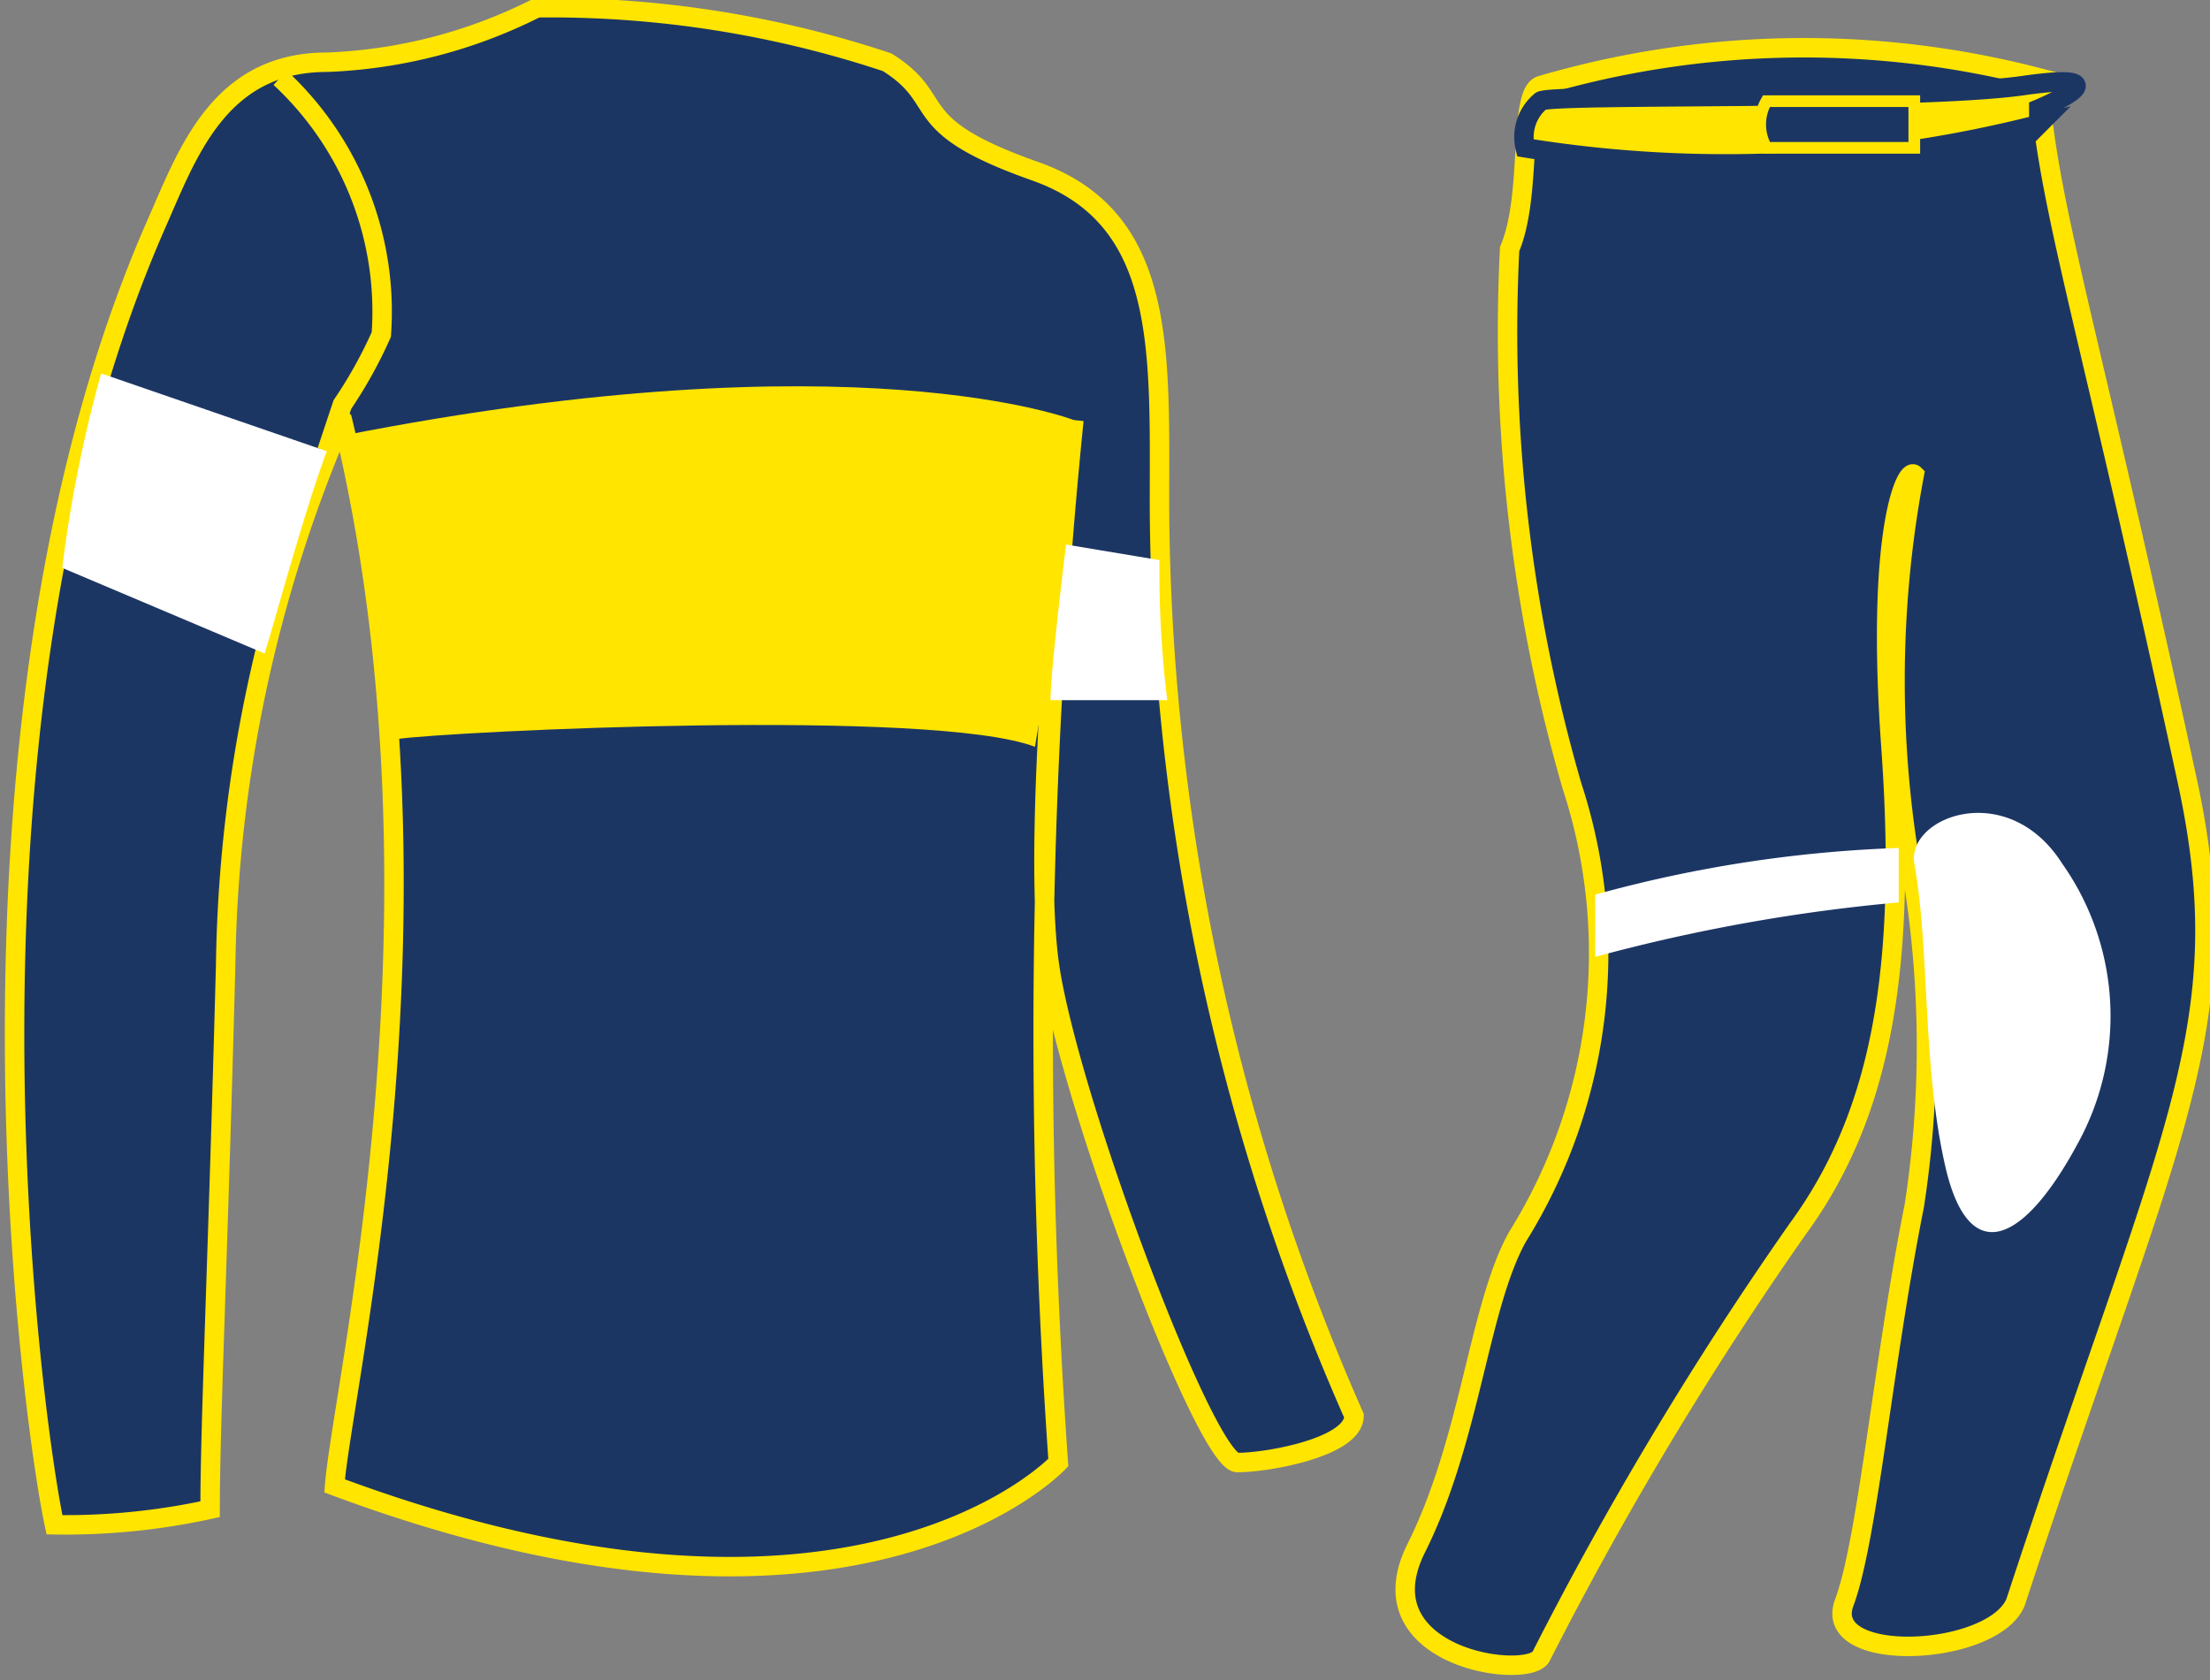 <svg xmlns="http://www.w3.org/2000/svg" viewBox="0 0 28.4 21.6"><rect x="0" y="0" width="28.4" height="21.6" fill="#808080" stroke="none"/><title>Compkletino</title><path d="M1.4,23.1C1.1,21.7-.1,12.8,2.7,6.4c.4-.9.8-2.1,2.2-2.1a6.5,6.5,0,0,0,2.7-.7,13.7,13.7,0,0,1,4.5.7c.8.5.2.8,1.9,1.4S15.6,8,15.6,10a29.3,29.3,0,0,0,2.5,11.7c0,.4-1.1.6-1.5.6s-2.1-4.5-2.4-6.3.3-7.1.3-7.1a78.7,78.7,0,0,0-.2,13.4s-2.6,2.8-9.3.3c.1-1.3,1.6-7.5.1-13.7a18.3,18.3,0,0,0-1.5,7c-.1,3.8-.2,5.9-.2,7A8.7,8.7,0,0,1,1.4,23.1Z" transform="translate(-0.7 -3.5)" fill="#1c3664" stroke="#ffe500" stroke-miterlimit="10" stroke-width="0.25"/><path d="M20.5,4.6c-.3.1-.1,1.4-.4,2.1a21,21,0,0,0,.8,6.9,6.9,6.9,0,0,1-.7,5.8c-.5.9-.6,2.6-1.3,4s1.4,1.7,1.6,1.4a45.7,45.7,0,0,1,3.3-5.5c1.1-1.5,1.4-3.4,1.2-6.2s.2-3.6.3-3.5a14.3,14.3,0,0,0,0,5.3,13.5,13.5,0,0,1,0,4.1c-.4,2-.6,4.3-.9,5.1s1.9.7,2.2,0c2-6.1,2.9-7.4,2.2-10.6-1.3-6-1.8-7.4-1.9-9A12,12,0,0,0,20.5,4.6Z" transform="translate(-0.7 -3.5)" fill="#1c3664" stroke="#ffe500" stroke-miterlimit="10" stroke-width="0.25"/><path d="M5.8,13c.7-.1,6.9-.4,8.2.1.3-1.7.5-4.2.5-4.2s-2.8-1.1-9.4.2C5.2,9.4,5.8,13,5.8,13Z" transform="translate(-0.7 -3.5)" fill="#ffe500"/><path d="M4.9,9.3l.2-.6a5.8,5.8,0,0,0,.5-.9A4.1,4.1,0,0,0,4.3,4.5" transform="translate(-0.7 -3.5)" fill="none" stroke="#ffe500" stroke-miterlimit="10" stroke-width="0.25"/><path d="M4.9,9.3c-.3.8-.7,2.3-.8,2.6L1.5,10.8A17,17,0,0,1,2,8.3l2.9,1h0" transform="translate(-0.7 -3.5)" fill="#fff"/><path d="M14.4,10.5l1.2.2a13.6,13.6,0,0,0,.1,1.8H14.2C14.2,12.1,14.4,10.5,14.4,10.5Z" transform="translate(-0.7 -3.5)" fill="#fff"/><path d="M20.5,4.8c.1-.1,4.8,0,6.2-.2s.2.3.2.3v.2a16.2,16.2,0,0,1-6.6.3A.6.6,0,0,1,20.5,4.8Z" transform="translate(-0.7 -3.5)" fill="#ffe500" stroke="#1c3664" stroke-miterlimit="10" stroke-width="0.25"/><path d="M21.2,15a16.7,16.7,0,0,1,3.9-.6v.7a22.6,22.6,0,0,0-3.9.7Z" transform="translate(-0.7 -3.5)" fill="#fff"/><path d="M25.3,14.6c-.1-.6,1.2-1.1,1.9,0a3.4,3.4,0,0,1,.2,3.6c-.7,1.3-1.4,1.6-1.7.3S25.5,15.7,25.3,14.6Z" transform="translate(-0.7 -3.5)" fill="#fff"/><path d="M23.4,4.8a.6.6,0,0,0,0,.6h1.9V4.8Z" transform="translate(-0.7 -3.5)" fill="#1c3664" stroke="#ffe500" stroke-miterlimit="10" stroke-width="0.15"/></svg>